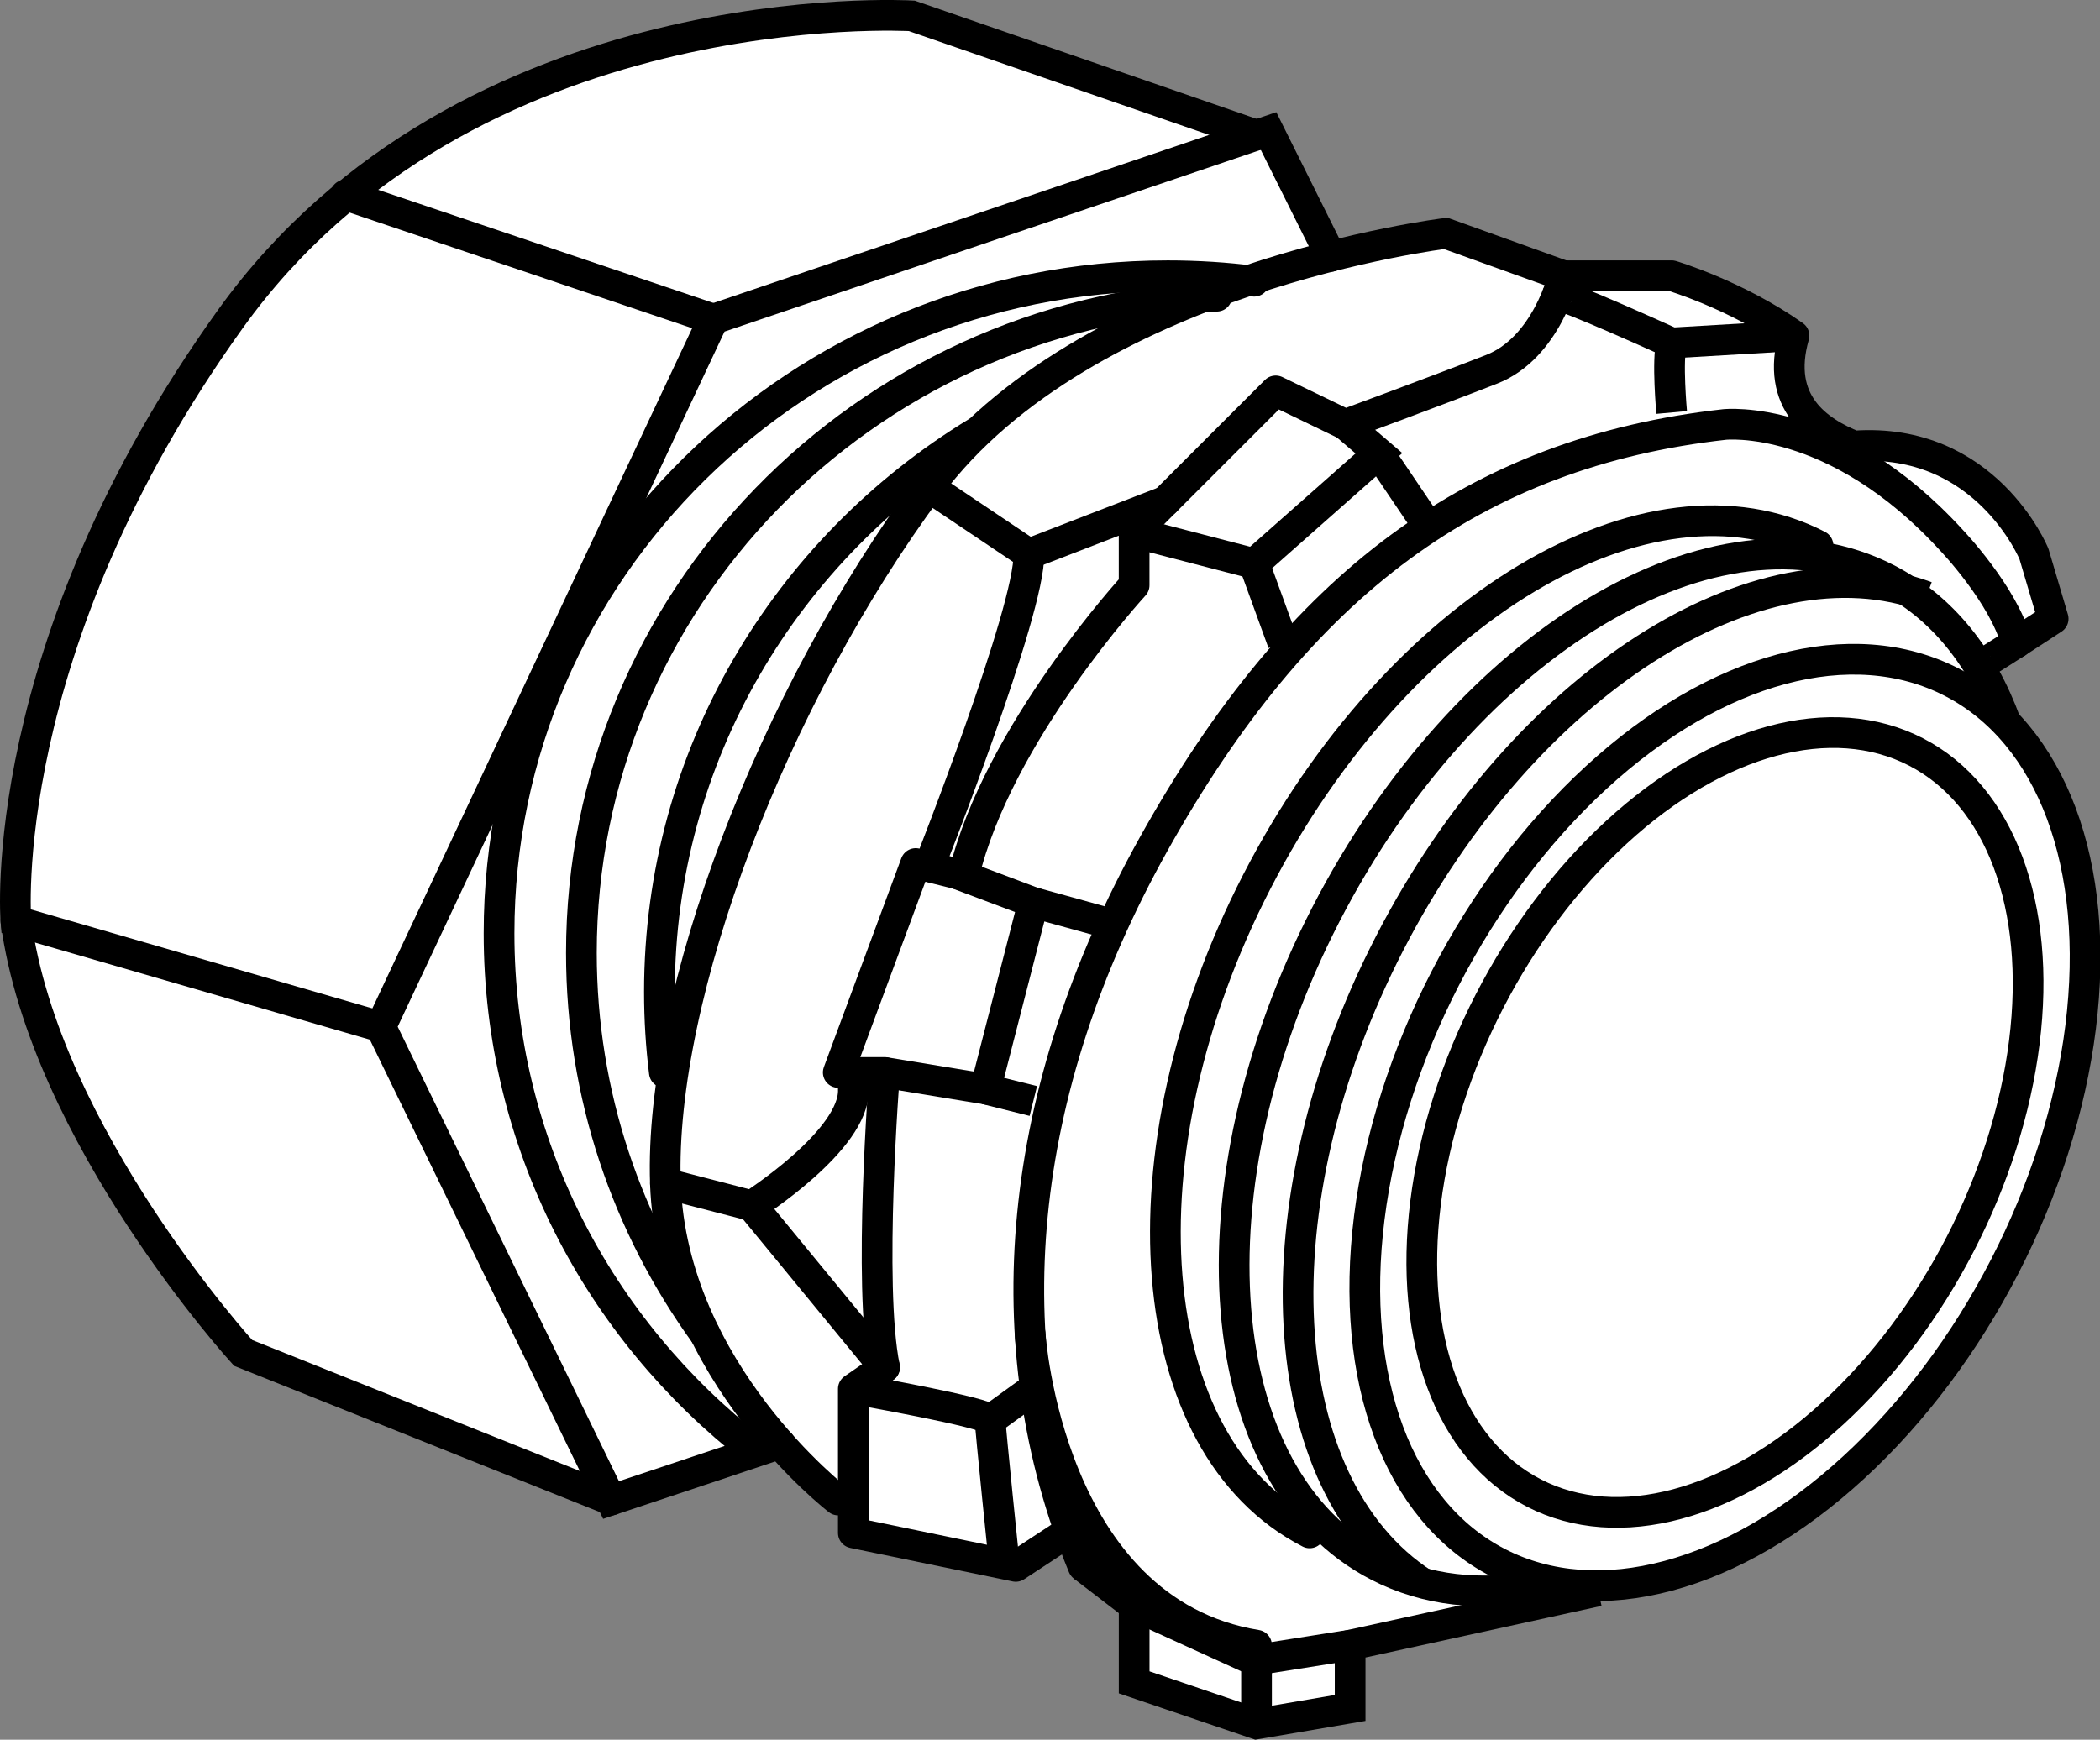 <?xml version="1.0" encoding="iso-8859-1"?>
<!-- Generator: Adobe Illustrator 28.1.0, SVG Export Plug-In . SVG Version: 6.00 Build 0)  -->
<svg version="1.1" id="image" xmlns="http://www.w3.org/2000/svg" xmlns:xlink="http://www.w3.org/1999/xlink" x="0px" y="0px"
	 width="54.696px" height="45.325px" viewBox="0 0 54.696 45.325" enable-background="new 0 0 54.696 45.325"
	 xml:space="preserve">
<rect x="0" y="0" width="54.696" height="45.325" fill="#808080" stroke="none"/>
<path fill="#FFFFFF" d="M6.331,35.247c0,0-6.667-7.75-5.917-13.25c0.75-5.5,4.083-12.75,8.583-16.917
	s14.75-4.667,14.75-4.667l9.292,3l1.628,3.264l2.988-0.598l3.072,1.104h2.812l3.188,1.562
	c0,0-0.339,2.644,1.562,2.875s4.083,0.458,5.188,4.5c-0.624,0.408-1.945,1.231-1.945,1.231s1.855,2.394,2.536,5.227
	s-0.361,12.076-7.34,16.872c-1.81,1.358-6.848,2.378-6.848,2.378l-4.714,1.031v1.635l-2.438,0.417l-3.188-1.083
	v-2l-1.751-1.897l-1.333,0.876l-4.23-0.873l0.001-0.856c0,0-1.416-0.877-1.91-1.469
	c-1.736,0.885-4.402,1.469-4.402,1.469L6.331,35.247z"/>
<ellipse transform="matrix(0.458 -0.889 0.889 0.458 -1.629 55.788)" fill="none" stroke="#000000" stroke-width="0.8" stroke-miterlimit="10" cx="44.917" cy="29.229" rx="12.902" ry="8.195"/>
<path fill="none" stroke="#000000" stroke-width="0.8" stroke-miterlimit="10" d="M40.053,41.311
	c-1.479,0.282-2.901,0.135-4.152-0.508c-4.413-2.272-5.027-9.872-1.37-16.975
	c3.657-7.104,10.198-11.021,14.612-8.749c1.448,0.745,2.487,2.064,3.1,3.752"/>
<path fill="none" stroke="#000000" stroke-width="0.8" stroke-miterlimit="10" d="M37.066,41.256
	c-3.955-2.575-4.384-9.859-0.87-16.685c3.485-6.771,9.591-10.646,13.978-9.028"/>
<path fill="none" stroke="#000000" stroke-width="0.8" stroke-linecap="round" stroke-miterlimit="10" d="M34.11,39.936
	c-4.413-2.272-5.027-9.872-1.37-16.975S42.938,11.94,47.351,14.212"/>
<path fill="none" stroke="#000000" stroke-width="0.8" stroke-linejoin="round" stroke-miterlimit="10" d="M27.789,39.933
	l-1.333,0.876l-4.23-0.873v-3.752c0,0,0,0,0.813-0.562c-0.438-2.125,0-7.682,0-7.682h-1.206l2.018-5.443l1.25,0.311
	c0.875-3.689,4.438-7.561,4.438-7.561v-1.375l3.688-3.688l1.812,0.875c0,0,2.375-0.875,3.812-1.438
	c1.437-0.562,1.875-2.438,1.875-2.438h2.812c0,0,1.688,0.5,3.188,1.562c-0.5,1.75,0.624,2.5,1.562,2.875
	c3.438-0.25,4.688,2.811,4.688,2.811l0.5,1.689c0,0-1.92,1.263-1.945,1.231"/>
<path fill="none" stroke="#000000" stroke-width="0.8" stroke-miterlimit="10" d="M22.226,36.184c0,0,3.563,0.625,3.563,0.812
	s0.375,3.812,0.375,3.812"/>
<polyline fill="none" stroke="#000000" stroke-width="0.8" stroke-miterlimit="10" points="23.039,27.94 25.665,28.372 
	26.914,23.513 24.915,22.761 "/>
<polyline fill="none" stroke="#000000" stroke-width="0.8" stroke-miterlimit="10" points="29.54,13.872 32.665,14.684 
	35.915,11.809 35.04,11.059 "/>
<path fill="none" stroke="#000000" stroke-width="0.8" stroke-miterlimit="10" d="M40.553,7.703
	c0.042-0.108,2.987,1.232,2.987,1.232l3.188-0.188"/>
<path fill="none" stroke="#000000" stroke-width="0.8" stroke-miterlimit="10" d="M43.54,8.934c-0.125,0.438,0,1.812,0,1.812"
	/>
<line fill="none" stroke="#000000" stroke-width="0.8" stroke-miterlimit="10" x1="35.915" y1="11.809" x2="37.102" y2="13.567"/>
<line fill="none" stroke="#000000" stroke-width="0.8" stroke-miterlimit="10" x1="32.665" y1="14.684" x2="33.415" y2="16.747"/>
<line fill="none" stroke="#000000" stroke-width="0.8" stroke-miterlimit="10" x1="26.914" y1="23.513" x2="28.665" y2="23.997"/>
<line fill="none" stroke="#000000" stroke-width="0.8" stroke-miterlimit="10" x1="25.665" y1="28.372" x2="26.914" y2="28.684"/>
<line fill="none" stroke="#000000" stroke-width="0.8" stroke-miterlimit="10" x1="25.79" y1="36.997" x2="26.914" y2="36.184"/>
<path fill="none" stroke="#000000" stroke-width="0.8" stroke-linecap="round" stroke-miterlimit="10" d="M28.212,40.809
	c-2.379-5.775-1.757-12.382,1.84-18.827c3.779-6.771,8.375-10.197,14.866-10.923c0,0,2.873-0.312,5.915,3.021
	c0,0,1.353,1.417,1.687,2.667"/>
<polyline fill="none" stroke="#000000" stroke-width="0.8" stroke-miterlimit="10" points="28.212,40.809 29.54,41.83 
	29.54,43.83 32.727,44.913 35.165,44.497 35.165,42.861 41.628,41.447 "/>
<polyline fill="none" stroke="#000000" stroke-width="0.8" stroke-linecap="round" stroke-miterlimit="10" points="29.54,41.83 
	32.665,43.256 35.165,42.861 "/>
<line fill="none" stroke="#000000" stroke-width="0.8" stroke-miterlimit="10" x1="32.727" y1="44.913" x2="32.727" y2="42.861"/>
<path fill="none" stroke="#000000" stroke-width="0.8" stroke-linecap="round" stroke-miterlimit="10" d="M40.727,7.184
	l-3.072-1.104c0,0-9.398,1.132-13.46,6.608s-7.031,13.226-6.864,18.142c0.167,4.917,4.502,8.25,4.502,8.25"/>
<polyline fill="none" stroke="#000000" stroke-width="0.8" stroke-linecap="round" stroke-miterlimit="10" points="24.196,12.688 
	26.796,14.433 30.353,13.059 "/>
<path fill="none" stroke="#000000" stroke-width="0.8" stroke-linecap="round" stroke-miterlimit="10" d="M24.196,22.58
	c0,0,2.648-6.712,2.6-8.148"/>
<path fill="none" stroke="#000000" stroke-width="0.8" stroke-linecap="round" stroke-miterlimit="10" d="M17.331,30.83
	l2.25,0.583c0,0,2.707-1.717,2.645-3.042"/>
<line fill="none" stroke="#000000" stroke-width="0.8" stroke-linecap="round" stroke-miterlimit="10" x1="23.039" y1="35.622" x2="19.581" y2="31.413"/>
<polyline fill="none" stroke="#000000" stroke-width="0.8" stroke-linecap="round" stroke-miterlimit="10" points="34.667,6.678 
	33.04,3.413 18.581,8.315 9.915,26.751 15.915,39.08 20.317,37.611 "/>
<path fill="none" stroke="#000000" stroke-width="0.8" stroke-linecap="round" stroke-miterlimit="10" d="M32.727,3.519
	l-8.979-3.106c0,0-11.583-0.696-17.75,7.902c-6.167,8.598-5.583,15.681-5.583,15.681l9.5,2.755"/>
<line fill="none" stroke="#000000" stroke-width="0.8" stroke-linecap="round" stroke-miterlimit="10" x1="18.581" y1="8.315" x2="8.998" y2="5.08"/>
<path fill="none" stroke="#000000" stroke-width="0.8" stroke-linecap="round" stroke-miterlimit="10" d="M15.915,39.08
	l-9.583-3.833c0,0-5.167-5.667-5.917-11.25"/>
<path fill="none" stroke="#000000" stroke-width="0.8" stroke-linecap="round" stroke-miterlimit="10" d="M19.621,37.762
	c-4.034-3.138-6.623-7.994-6.623-13.446c0-9.461,7.798-17.132,17.417-17.132c0.763,0,1.514,0.048,2.251,0.142"/>
<path fill="none" stroke="#000000" stroke-width="0.8" stroke-linecap="round" stroke-miterlimit="10" d="M18.363,34.755
	c-2.027-2.8-3.22-6.226-3.22-9.927c0-9.175,7.333-16.666,16.548-17.111"/>
<path fill="none" stroke="#000000" stroke-width="0.8" stroke-linecap="round" stroke-miterlimit="10" d="M17.304,27.939
	c-0.085-0.687-0.129-1.387-0.129-2.097c0-6.162,3.308-11.565,8.272-14.583"/>
<ellipse transform="matrix(0.458 -0.889 0.889 0.458 -1.629 55.788)" fill="none" stroke="#000000" stroke-width="0.8" stroke-miterlimit="10" cx="44.917" cy="29.229" rx="10.86" ry="6.898"/>
<path fill="none" stroke="#000000" stroke-width="0.8" stroke-linecap="round" stroke-miterlimit="10" d="M26.831,34.755
	c0,0,0.459,7.221,5.896,8.107"/>
</svg>
